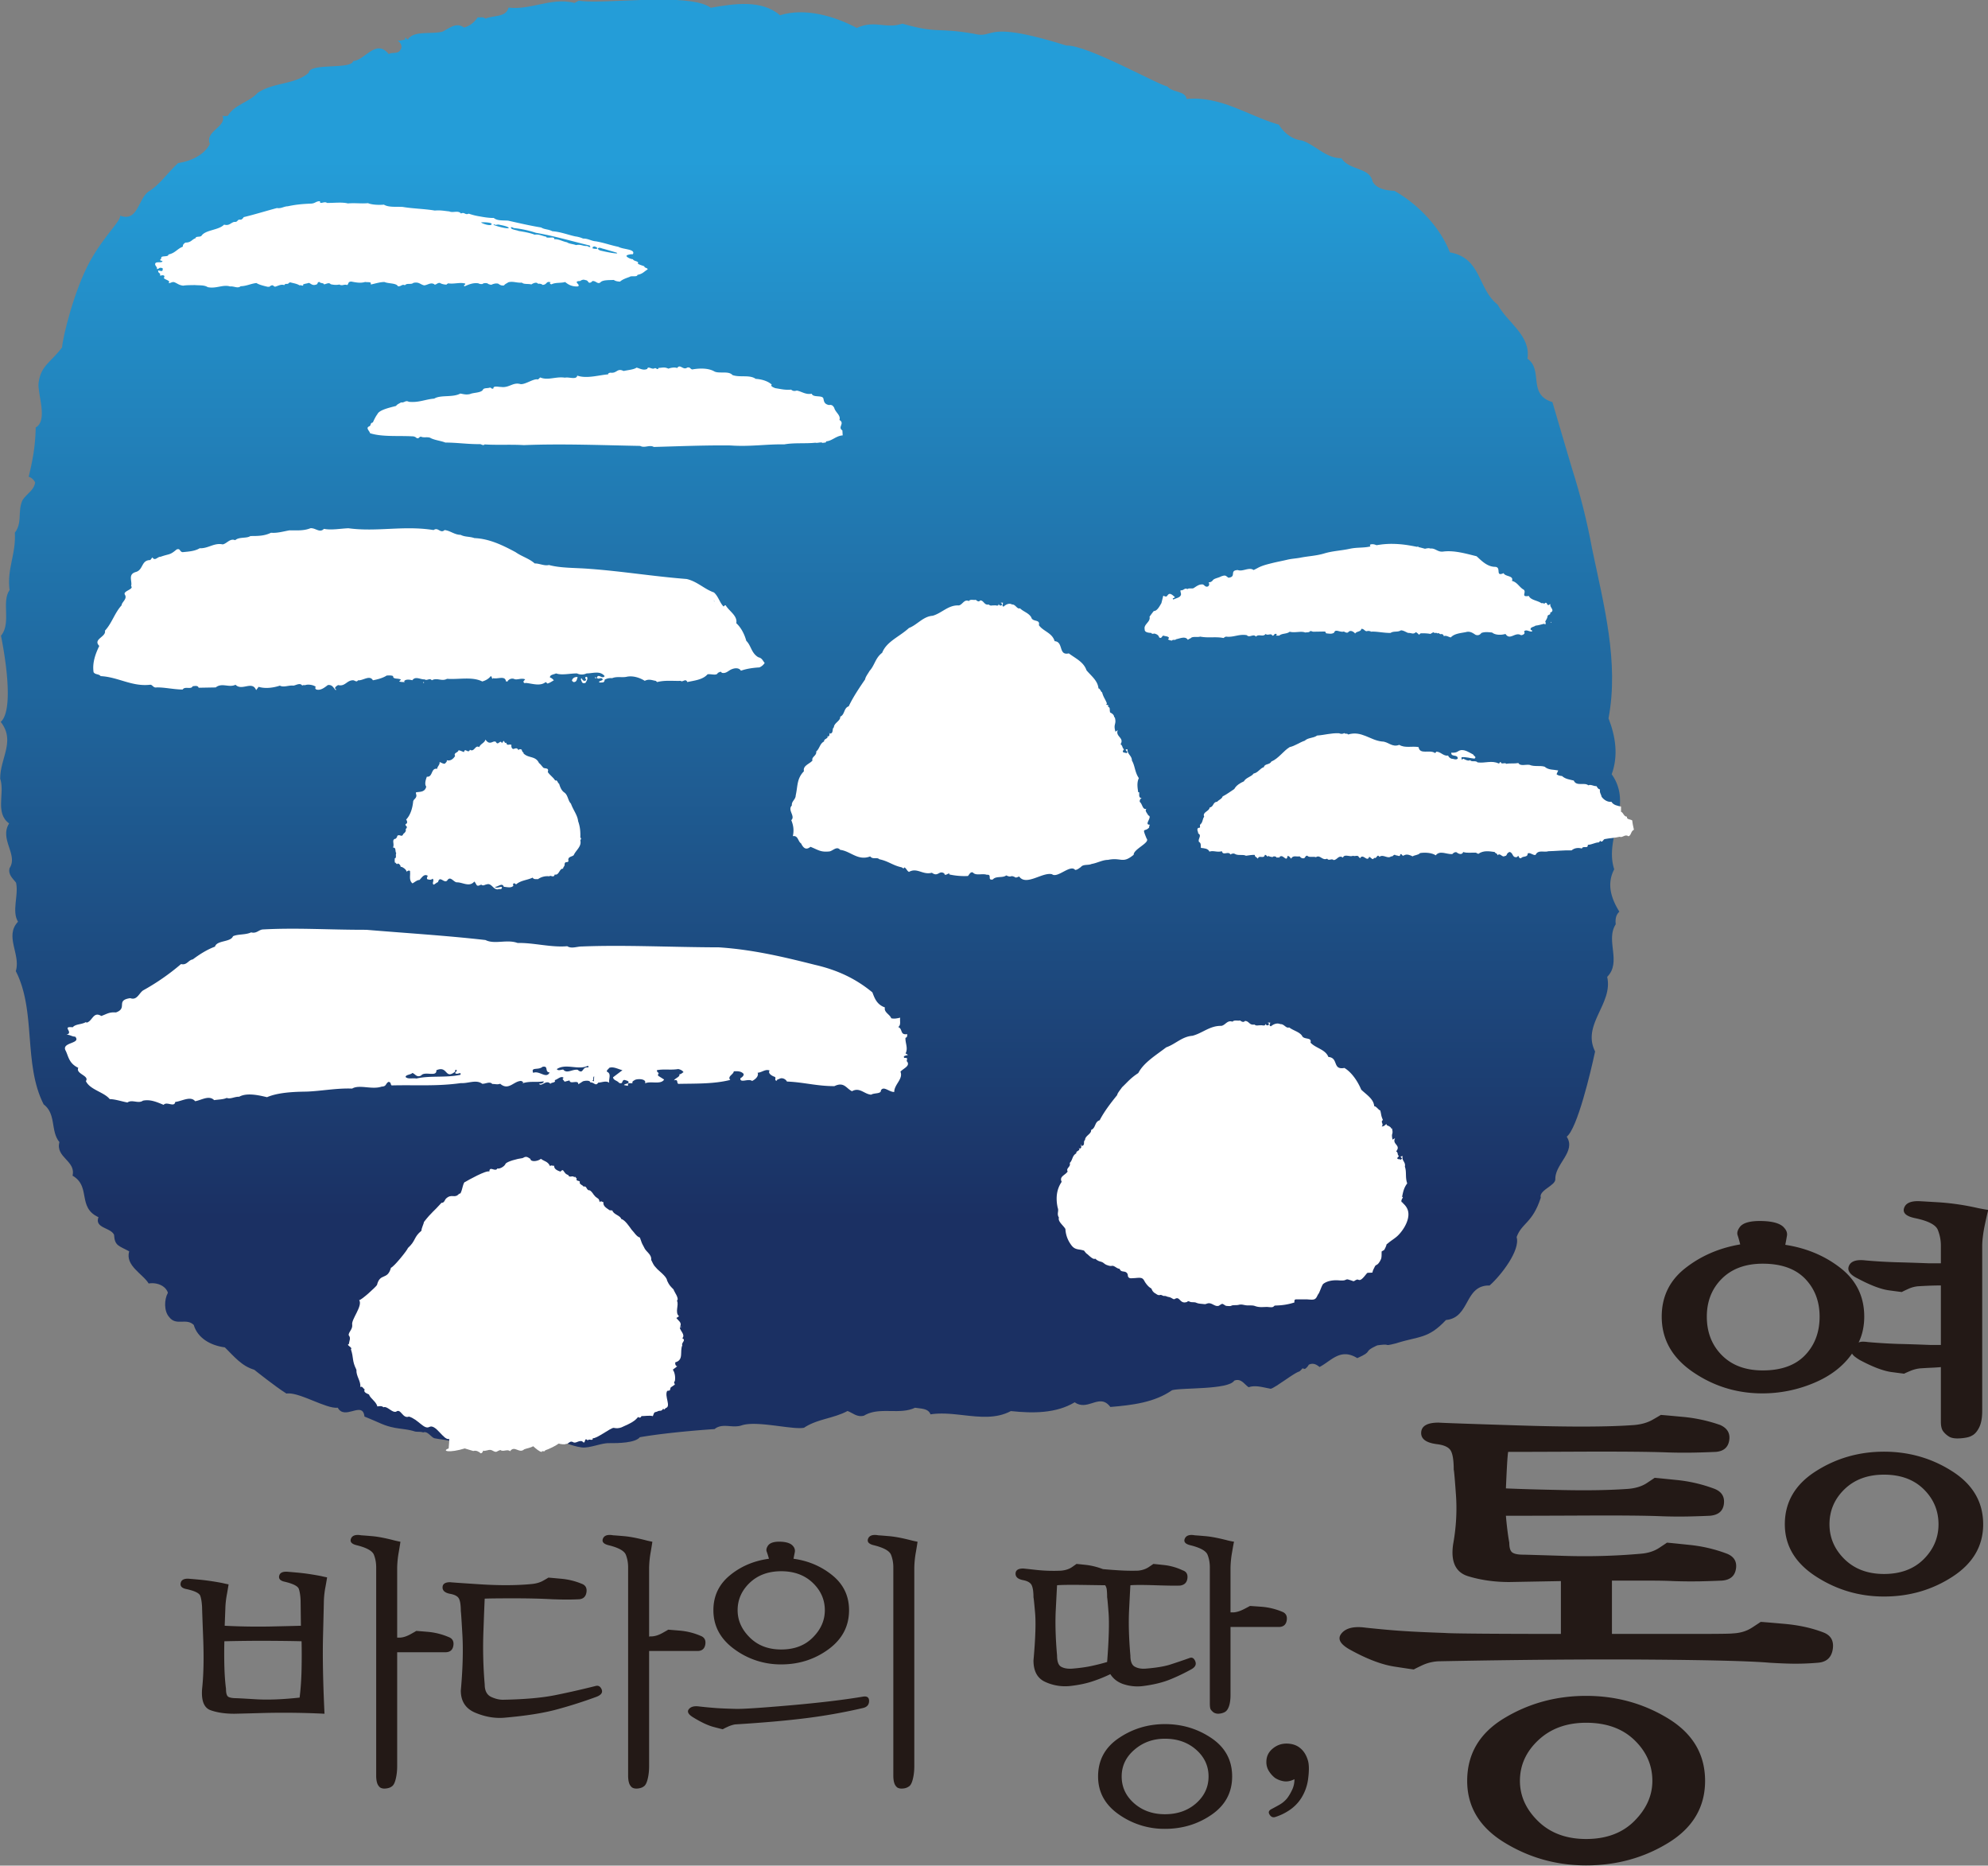 <svg viewBox="0 0 426.34 400" height="400" width="426.34" xml:space="preserve" xmlns="http://www.w3.org/2000/svg"><rect x="0" y="0" width="426.34" height="400" fill="#808080" stroke="none"/><defs><clipPath clipPathUnits="userSpaceOnUse" id="a"><path d="M0 841.89h595.28V0H0Z"></path></clipPath><clipPath clipPathUnits="userSpaceOnUse" id="b"><path d="M284.458 456.771c-1.624-.067-3.078-.134-3.814-.005l-.35-.191c-1.007.273-1.983.067-2.962-.139-.814-.172-1.63-.343-2.465-.239-.209-.841-1.262-.612-1.915-.918-.09.129-.237.121-.392.113a1.003 1.003 0 0 0-.226.004c-.3-.42-.608-.689-1.127-.845-.663.5-1.271-.112-1.795-.342-.96-.227-2.36.12-2.84-.649l-.22.189.002-.189-.607-.112c.302-.157.395-.501.223-.728-.216-.385-.657-.156-.96-.346-1.063 1.303-1.966-.535-2.929-.572-.123-.732-3.575-.124-3.651-.967-1.128-.993-2.885-.765-4.193-1.645-.736-.806-1.914-.953-2.475-1.912a.454.454 0 0 1-.169.001c-.104-.011-.213-.022-.271.073.448-.957-1.475-1.298-1.024-2.372-.475-.918-1.567-1.419-2.613-1.571-.913-.839-1.514-1.799-2.476-2.372-.825-.652-.851-2.491-2.302-1.951.128-.382-1.297-1.629-2.476-3.764-1.308-2.382-2.232-6.222-2.293-7.071-.947-1.269-1.741-1.477-1.932-2.918-.113-.862.807-3.093-.235-3.668-.033-1.533-.239-2.646-.579-4.06.223-.039.443-.271.53-.463-.081-.646-.692-.915-1.036-1.454-.43-.916.013-1.838-.634-2.679.104-1.799-.662-2.956-.431-4.715-.689-.962.159-2.721-.708-3.759.23-1.11 1.149-6.055-.021-7.088 1.238-1.569-.06-2.988-.044-4.674.407-1.185-.457-2.796.734-3.676-.821-1.3.767-2.57.036-3.678-.13-.539.27-.844.534-1.192.23-1.03-.372-2.333.162-3.213-1.131-1.189.243-2.684-.182-4.062 1.693-3.296.597-7.629 2.292-10.958 1.057-.808.543-2.185 1.296-3.105-.335-1.264 1.373-1.533 1.079-2.759 1.539-.885.374-2.605 2.132-3.415-.34-.915 1.015-.841 1.285-1.452.049-.92.408-.895 1.243-1.357-.339-1.184 1.114-1.84 1.602-2.644.696.114 1.405-.194 1.583-.763-.301-.54-.339-1.496.103-1.993.306-.407.679-.396 1.054-.385.337.01.675.02.97-.269.315-1.075 1.371-1.686 2.556-1.842.751-.73 1.37-1.532 2.421-1.841 0 0 1.72-1.379 2.646-1.958.531.079 1.36-.251 2.175-.58.794-.32 1.573-.642 2.049-.584.276-.514.756-.398 1.198-.283.483.127.922.254.998-.445 1.412-.568 1.567-.741 2.505-.927.37-.073 1.127-.127 1.608-.29.197-.067.491.002.719-.09.342.157.673-.415.921-.476.377-.092 1.223-.133 1.56-.326.289-.166.076-.111.453-.174.373-.062.772-.297 1.233-.123.66-.345 1.657.023 2.404.177.29.625.858.435 1.431.246.446-.147.894-.294 1.219-.06.467-.232.712-.095.925.042.246.159.448.317.9-.095.662.048 1.01-.305 1.992-.442.328-.047.766.062 1.198.17.368.093.733.184 1.026.182.773-.008 2.176.013 2.56.489 2.57.443 6.147.668 6.147.668.375.309.812.275 1.256.242.328-.024.66-.049.976.065.695.229 1.899.087 2.995-.054.895-.115 1.717-.23 2.13-.144 1.084.727 2.443.763 3.578 1.377.437-.154.787-.54 1.357-.382.665.403 1.432.391 2.2.38.69-.01 1.381-.021 2.001.271.479-.082 1.091-.044 1.269-.544.879.137 1.795.035 2.707-.068 1.357-.152 2.704-.305 3.902.338 1.841-.194 3.723-.194 5.251.721.505-.352.977-.212 1.426-.072.53.165 1.028.331 1.508-.312 1.843.153 3.633.377 5.069 1.374.74.228 4.646.025 5.121.79.567.228.831-.306 1.187-.541.568.199 1.206-.019 1.82-.127.425.117 1.92 1.315 2.355 1.425.09.068.173.149.255.258.067-.027.133-.038.2-.052a.966.966 0 0 1 .32.349c.37.175.637.008.883-.188.96.493 1.711 1.592 3.104.728 1.393.616.38.472 1.645 1.05.588.083.712.063.778.043.083-.024.08-.048.755.121 1.922.613 2.644.35 4.116 1.92 2.013.189 1.491 2.881 3.59 2.839.955.844 2.541 2.906 2.224 3.98.428 1.184 1.302 1.129 1.989 3.249-.181.613 1.241.992 1.194 1.529-.012 1.265 1.729 2.259.937 3.481.863.655 1.96 5.251 2.335 7.009-1.114 2.227 1.497 3.911.995 6.135 1.211 1.223-.158 2.987.703 4.325-.043.385-.003.766.299 1.034-.666 1.076-1.068 2.263-.424 3.488-.858 2.648 1.613 5.248-.207 7.817.557 1.531.322 3.103-.262 4.598.875 4.633-.392 9.345-1.357 13.983a53.695 53.695 0 0 1-1.633 6.516c-.545 1.838-1.086 3.676-1.625 5.51-2.066.621-.728 2.651-2.052 3.567.291 1.918-1.646 2.955-2.447 4.444-1.674 1.309-1.307 3.835-3.936 4.302-.765 1.989-2.533 3.907-4.555 5.058-.705.039-1.449.153-1.803.765-.227 1.19-1.892.885-2.562 1.918-1.311.003-2.105 1.076-3.25 1.461-.832.076-1.537.69-1.896 1.301-2.542.729-4.752 2.379-7.592 2.112-.096.69-1.144.498-1.586 1.035-.743.116-6.597 3.433-8.302 3.358-4.461 1.397-5.586 1.207-6.302 1.018-.396-.105-.667-.209-1.309-.045-3.111.538-2.894-.021-5.881.828-.639-.212-1.169-.159-1.697-.106-.624.063-1.249.126-2.053-.246-1.805.962-4.262 1.69-6.317 1.043-1.499 1.302-3.772.957-5.695.615-.721.533-2.334.67-4.126.67-.958 0-1.967-.039-2.918-.078"></path></clipPath><clipPath clipPathUnits="userSpaceOnUse" id="d"><path d="M0 841.89h595.28V0H0Z"></path></clipPath><linearGradient spreadMethod="pad" gradientUnits="userSpaceOnUse" gradientTransform="scale(86.714) rotate(-90 4.287 .83)" y2="0" y1="0" x2="1" x1="0" id="c"><stop style="stop-opacity:1;stop-color:#249dd8" offset="0"></stop><stop style="stop-opacity:1;stop-color:#249dd8" offset="0.006"></stop><stop style="stop-opacity:1;stop-color:#1b3063" offset="1"></stop></linearGradient></defs><g transform="matrix(3.69 0 0 -3.69 367.364 2062.935)" clip-path="url(#a)"><path transform="translate(150.725 612.906)" style="fill:#c6272b;fill-opacity:1;fill-rule:nonzero;stroke:none" d="M0 0c-2.14 3.683-2.989 8.155-2.101 12.485.853 4.154 3.678 7.446 7.014 9.906 13.85 10.215 36.726 6.363 50.451-2.248a52.328 52.328 0 0 0 10.795-8.962c3.087-3.371 8.313-8.753 9.642-13.183 0-.002.778-2.597-2.338 1.04-2.732 3.187-7.969 5.53-11.579 7.47-5.822 3.13-12.596 5.245-18.775 1.851-6.424-3.53-11.713-9.345-17.892-13.365C16.763-10.507 5.271-9.073 0 0"></path><path transform="translate(203.317 604.108)" style="fill:#253f80;fill-opacity:1;fill-rule:nonzero;stroke:none" d="M0 0c.818 1.946 1.718 3.85 3.065 5.514 3.204 3.961 8.588 3.878 13.215 2.841.008-.001 11.605-2.604 12.644-19.743 1.84-30.341-15.777-52.377-45.032-59.237 0 0-50.744-8.141-62.005 44.331-1.18 5.496-.77 12.297 5.193 14.731 0 0 7.275 4.33 12.472-2.945 0 0 .519-3.118-2.078-1.212 0 0-4.504 3.29-6.236-.52-1.159-2.549-.539-6.69.362-9.193 2.551-7.089 11.753-11.669 18.669-12.651 3.827-.545 7.711-.189 11.477.607 5.612 1.188 11.045 2.357 15.803 5.725 4.93 3.488 9.06 7.921 12.433 12.918 1.937 2.866 3.666 5.868 5.302 8.915a226.485 226.485 0 0 1 2.564 4.943C-1.342-3.368-.7-1.669 0 0"></path></g><g transform="matrix(2.607 0 0 -2.607 -607.516 1190.927)" clip-path="url(#b)"><path style="fill:url(#c);stroke:none" d="M284.458 456.771c-1.624-.067-3.078-.134-3.814-.005l-.35-.191c-1.007.273-1.983.067-2.962-.139-.814-.172-1.63-.343-2.465-.239-.209-.841-1.262-.612-1.915-.918-.09.129-.237.121-.392.113a1.003 1.003 0 0 0-.226.004c-.3-.42-.608-.689-1.127-.845-.663.5-1.271-.112-1.795-.342-.96-.227-2.36.12-2.84-.649l-.22.189.002-.189-.607-.112c.302-.157.395-.501.223-.728-.216-.385-.657-.156-.96-.346-1.063 1.303-1.966-.535-2.929-.572-.123-.732-3.575-.124-3.651-.967-1.128-.993-2.885-.765-4.193-1.645-.736-.806-1.914-.953-2.475-1.912a.454.454 0 0 1-.169.001c-.104-.011-.213-.022-.271.073.448-.957-1.475-1.298-1.024-2.372-.475-.918-1.567-1.419-2.613-1.571-.913-.839-1.514-1.799-2.476-2.372-.825-.652-.851-2.491-2.302-1.951.128-.382-1.297-1.629-2.476-3.764-1.308-2.382-2.232-6.222-2.293-7.071-.947-1.269-1.741-1.477-1.932-2.918-.113-.862.807-3.093-.235-3.668-.033-1.533-.239-2.646-.579-4.06.223-.039.443-.271.53-.463-.081-.646-.692-.915-1.036-1.454-.43-.916.013-1.838-.634-2.679.104-1.799-.662-2.956-.431-4.715-.689-.962.159-2.721-.708-3.759.23-1.11 1.149-6.055-.021-7.088 1.238-1.569-.06-2.988-.044-4.674.407-1.185-.457-2.796.734-3.676-.821-1.3.767-2.57.036-3.678-.13-.539.27-.844.534-1.192.23-1.03-.372-2.333.162-3.213-1.131-1.189.243-2.684-.182-4.062 1.693-3.296.597-7.629 2.292-10.958 1.057-.808.543-2.185 1.296-3.105-.335-1.264 1.373-1.533 1.079-2.759 1.539-.885.374-2.605 2.132-3.415-.34-.915 1.015-.841 1.285-1.452.049-.92.408-.895 1.243-1.357-.339-1.184 1.114-1.84 1.602-2.644.696.114 1.405-.194 1.583-.763-.301-.54-.339-1.496.103-1.993.306-.407.679-.396 1.054-.385.337.01.675.02.97-.269.315-1.075 1.371-1.686 2.556-1.842.751-.73 1.37-1.532 2.421-1.841 0 0 1.72-1.379 2.646-1.958.531.079 1.36-.251 2.175-.58.794-.32 1.573-.642 2.049-.584.276-.514.756-.398 1.198-.283.483.127.922.254.998-.445 1.412-.568 1.567-.741 2.505-.927.37-.073 1.127-.127 1.608-.29.197-.067.491.002.719-.09.342.157.673-.415.921-.476.377-.092 1.223-.133 1.56-.326.289-.166.076-.111.453-.174.373-.062.772-.297 1.233-.123.66-.345 1.657.023 2.404.177.29.625.858.435 1.431.246.446-.147.894-.294 1.219-.06.467-.232.712-.095.925.042.246.159.448.317.9-.095.662.048 1.01-.305 1.992-.442.328-.047.766.062 1.198.17.368.093.733.184 1.026.182.773-.008 2.176.013 2.56.489 2.57.443 6.147.668 6.147.668.375.309.812.275 1.256.242.328-.024.66-.049.976.065.695.229 1.899.087 2.995-.054.895-.115 1.717-.23 2.13-.144 1.084.727 2.443.763 3.578 1.377.437-.154.787-.54 1.357-.382.665.403 1.432.391 2.2.38.69-.01 1.381-.021 2.001.271.479-.082 1.091-.044 1.269-.544.879.137 1.795.035 2.707-.068 1.357-.152 2.704-.305 3.902.338 1.841-.194 3.723-.194 5.251.721.505-.352.977-.212 1.426-.072.53.165 1.028.331 1.508-.312 1.843.153 3.633.377 5.069 1.374.74.228 4.646.025 5.121.79.567.228.831-.306 1.187-.541.568.199 1.206-.019 1.82-.127.425.117 1.92 1.315 2.355 1.425.09.068.173.149.255.258.067-.027.133-.038.2-.052a.966.966 0 0 1 .32.349c.37.175.637.008.883-.188.96.493 1.711 1.592 3.104.728 1.393.616.38.472 1.645 1.05.588.083.712.063.778.043.083-.024.08-.048.755.121 1.922.613 2.644.35 4.116 1.92 2.013.189 1.491 2.881 3.59 2.839.955.844 2.541 2.906 2.224 3.98.428 1.184 1.302 1.129 1.989 3.249-.181.613 1.241.992 1.194 1.529-.012 1.265 1.729 2.259.937 3.481.863.655 1.96 5.251 2.335 7.009-1.114 2.227 1.497 3.911.995 6.135 1.211 1.223-.158 2.987.703 4.325-.043.385-.003.766.299 1.034-.666 1.076-1.068 2.263-.424 3.488-.858 2.648 1.613 5.248-.207 7.817.557 1.531.322 3.103-.262 4.598.875 4.633-.392 9.345-1.357 13.983a53.695 53.695 0 0 1-1.633 6.516c-.545 1.838-1.086 3.676-1.625 5.51-2.066.621-.728 2.651-2.052 3.567.291 1.918-1.646 2.955-2.447 4.444-1.674 1.309-1.307 3.835-3.936 4.302-.765 1.989-2.533 3.907-4.555 5.058-.705.039-1.449.153-1.803.765-.227 1.19-1.892.885-2.562 1.918-1.311.003-2.105 1.076-3.25 1.461-.832.076-1.537.69-1.896 1.301-2.542.729-4.752 2.379-7.592 2.112-.096.69-1.144.498-1.586 1.035-.743.116-6.597 3.433-8.302 3.358-4.461 1.397-5.586 1.207-6.302 1.018-.396-.105-.667-.209-1.309-.045-3.111.538-2.894-.021-5.881.828-.639-.212-1.169-.159-1.697-.106-.624.063-1.249.126-2.053-.246-1.805.962-4.262 1.69-6.317 1.043-1.499 1.302-3.772.957-5.695.615-.721.533-2.334.67-4.126.67-.958 0-1.967-.039-2.918-.078"></path></g><g transform="matrix(2.607 0 0 -2.607 -607.516 1190.927)" clip-path="url(#d)"><path transform="translate(280.771 387.932)" style="fill:#fff;fill-opacity:1;fill-rule:nonzero;stroke:none" d="M0 0c.019.495-.019.904-.181 1.355-.052.497-.413.926-.591 1.442-.254.236-.233.71-.559.924-.214.153-.322.409-.413.711-.126.043-.126.343-.323.259-.144.256-.45.45-.611.707.127.366-.216.258-.359.346-.109.106-.253.323-.361.385-.287.625-.881.368-1.295.819l.036.043c-.089.021-.145.128-.161.238-.072.042-.217.084-.27-.044-.107.238-.252.149-.412.105-.128 0-.198.175-.164.325-.162.128-.359-.13-.431.195-.128-.088-.145.129-.217.147l-.141-.191c-.11.298-.252-.088-.414 0-.019.044-.091.065-.072.106-.182.108-.324-.085-.522-.062-.143 0-.27.147-.342.254-.091-.298-.379-.321-.522-.623-.323.217-.395-.45-.755-.212-.144-.367-.413.212-.486-.195-.142.042-.288.129-.45.151-.05-.216-.431-.194-.285-.473-.162-.259-.397-.43-.685-.344.037-.131-.09-.196-.143-.281-.162-.041-.288.085-.45.129.037-.236-.179-.343-.198-.56-.521.108-.341-.709-.846-.644-.087-.237-.213-.601-.052-.819-.109-.493-.576-.408-.844-.472-.019-.108.034-.175.034-.259 0-.255-.251-.3-.268-.515-.053-.517-.218-1.095-.576-1.463.09-.107.143-.323-.036-.364-.071-.174.126-.129.09-.302-.018-.022-.037-.108-.09-.085.053-.238-.071-.324-.198-.432-.124-.345-.325.063-.522-.193l.036-.02-.127-.173c-.393-.065-.088-.411-.232-.732.286 0 .144-.282.269-.473-.091-.107.054-.387-.125-.41 0-.129-.019-.255.017-.363.071.042.144-.214.235-.065a.312.312 0 0 0 .234-.324c0 .064.053.042.091.042.162-.084.358-.191.412-.429v.046c.071.061.197.127.269.04v-.086c.035-.261-.109-.686.2-.924.197.106.377.28.574.28.198.194.378.537.683.343-.037-.087-.109-.193-.037-.279.126-.043.323-.085.431.043.18-.149-.088-.365.09-.494.145.064.2.15.361.213.144.58.502-.149.755.132.251.406.502-.109.773-.153.485.021 1.043-.427 1.456.066.09-.086.127-.194.199-.301.125-.108.249.021.376.043.165-.13.271 0 .433.02.412.152.52-.429.936-.406.105.084.34-.089.323.193-.181.042-.38-.13-.578 0l.038.018c.232 0 .575.367.699 0 .288-.018.577-.127.794.087a.135.135 0 0 0 .015.195c.092.022.145-.043.198-.087.397.346.92.346 1.367.561.091-.173.27-.107.432-.13.269.192.612.279.937.236.124.129.358-.171.447.151.36-.108.379.516.684.474 0 .148.16.212.126.385.054.261.216.068.323.239-.107.387.288.342.43.494.162.387.666.709.541 1.204C.019-.15.125-.063 0 0"></path><path transform="translate(291.765 407.43)" style="fill:#fff;fill-opacity:1;fill-rule:nonzero;stroke:none" d="m0 0 .057-.098L0-.049Zm-50.565-3.733c-.322-.663-.585-1.4-.469-2.162.147-.22.409-.121.584-.321 1.431-.072 2.57-.881 4.058-.711.204.026.263-.269.524-.22.614.023 1.461-.172 2.163-.172.175.294.7-.027.819.269.202.025.435.075.495-.122l1.402.025c.525.417 1.081-.049 1.632.22.527-.542 1.373.368 1.695-.442l.204.272c.557-.173 1.225-.075 1.75.098.324-.173.703.047 1.111 0 .205.024.555.269.729 0 .059.072.178.024.264.047.204.074.642.025.848-.145-.06-.075-.06-.173.055-.222.352-.1.677.172.937.367.378.051.466-.244.641-.417l.06.05c-.262.123.026.294.145.367.582-.145.699.393 1.228.393.146 0 .289-.196.408 0 .407-.046.962.468 1.225 0 .411.075.846.198 1.14.393.176 0 .377.025.524-.05-.029-.294.467-.145.642-.294l-.145-.146c.117-.05.351-.05.467-.05l-.059.05c.088.243.613.123.671.097.263.371.672.049 1.021.075.175-.147.411.148.587-.075.436.246.815-.122 1.252.121.965-.072 2.075.198 2.894-.218.291.074.554.243.701.44.113-.047.057-.145.145-.222l.058.053c.35-.099.992.244 1.049-.271h.145v.051c.118.121.264.22.499.167.234-.144.612.102.933-.046l-.146-.172c.03-.074.03-.173.204-.122.555-.051 1.17-.295 1.636.072l.145-.123c.234.074.351.173.526.27-.087.075-.175.198-.32.223-.032.245.32.245.496.342.468-.172 1.139 0 1.722 0a.903.903 0 0 1 .789 0c.524 0 1.108.249 1.489-.222-.206-.294-.498.248-.643-.12.085-.174.262-.025.378-.049.322-.197-.203-.197-.203-.321.087-.072.233-.024.349-.024.088.049.119.125.119.22.175.097.378.149.613.125.409.169.847.024 1.226.122.526.097 1.079-.098 1.461-.342.35.192.671.023.902 0l.118-.101c.643.173 1.372.075 1.927.101.175-.15.408.244.554-.101.525.124 1.253.173 1.663.639.294.051.76-.149.849.125.117.021.233.17.32 0 .292-.074.468.095.672.219.292.173.73.246.905-.049.466.171 1.051.247 1.518.272a.948.948 0 0 1 .436.367c-.173.196-.203.394-.522.468-.585.343-.585.957-.991 1.351-.119.441-.383 1.054-.823 1.449.118.612-.58.98-.874 1.473C.875-.369.846-.466.788-.49.467-.173.378.321 0 .665c-.789.269-1.373.906-2.25 1.106-2.771.218-5.282.636-7.969.833-1.196.098-2.367.05-3.359.319-.377-.098-.816.146-1.165.125-.467.416-1.052.562-1.577.931-1.053.566-2.161 1.108-3.386 1.156-.409.147-.761.074-1.139.269-.497 0-.848.346-1.315.392-.35-.317-.526.271-.905 0-2.452.394-4.67-.171-7.006.149-.673-.026-1.401-.172-2.013-.049-.353-.371-.702.099-1.114.049-.553-.22-1.106-.172-1.719-.172-.44-.073-1.022-.248-1.52-.197-.554-.27-1.08-.27-1.693-.27-.321-.219-.934-.049-1.255-.344-.437.173-.67-.271-1.023-.345-.727.151-1.166-.343-1.898-.317-.408-.246-.903-.27-1.399-.321-.264.026-.176.343-.498.221-.582-.49-.561-.332-1.322-.601-.232.023-.465-.393-.67-.049l-.175-.222c-.761 0-.555-.809-1.197-.983-.672-.198-.263-.761-.38-1.154.263-.269-.691-.403-.517-.7.234-.366-.264-.614-.264-.883-.582-.637-.786-1.452-1.371-2.088.117-.516-1.022-.69-.466-1.253"></path><path transform="translate(281.193 401.142)" style="fill:#fff;fill-opacity:1;fill-rule:nonzero;stroke:none" d="M0 0c-.09-.149.203-.245-.06-.317-.175 0-.205.145-.263.22-.028-.028-.056-.052-.056-.099C-.293-.343-.323-.59 0-.49c.086.147.233.341.115.515C.086.025.056-.025 0 0"></path><path transform="translate(280.084 400.824)" style="fill:#fff;fill-opacity:1;fill-rule:nonzero;stroke:none" d="M0 0c.059-.025.088-.101.145-.101.262 0 .262.247.321.418H.379C.176.317 0 .168 0 0"></path><path style="fill:#fff;fill-opacity:1;fill-rule:nonzero;stroke:none" d="M267.851 400.651h.057v.072h-.057z"></path><path transform="translate(282.71 400.871)" style="fill:#fff;fill-opacity:1;fill-rule:nonzero;stroke:none" d="M0 0c-.117 0-.205-.047-.322-.098.146-.024.234.075.322.098"></path><path transform="translate(281.982 401.045)" style="fill:#fff;fill-opacity:1;fill-rule:nonzero;stroke:none" d="M0 0h.146L0 .097Z"></path><path transform="translate(266.95 368.576)" style="fill:#fff;fill-opacity:1;fill-rule:nonzero;stroke:none" d="M0 0c.239-.06.34-.402.723-.21.31.394 1.3-.164 1.256.435.963.414.686-.808 1.546-.113l.01.144h.081C3.735.196 3.564.085 3.519 0c.149-.201.54.162.44-.149-1.203-.266-2.5-.044-3.621-.309-.282.06-.701-.074-.891.129.011.198.462.188.553.329m10.712.507c.536.107.137-.429.584-.465-.279-.563-.846.187-1.35-.033-.216.515.419.19.766.498m3.729.082c.08-.029.034-.085.03-.143-.523.123-.365-.62-.867-.186-.447.066-.882-.352-1.186.019-.166.006-.42-.135-.532.04.768.498 1.753-.114 2.555.27m.52-.86-.025-.428c-.038.056-.162.06-.202.06.287-.004.057.254.227.368M-28.46 3.141c.288.023.439-.149.728-.154.535-.605-1.216-.435-.769-1.181.216-.458.266-1.028 1.023-1.381-.237-.508.943-.641.626-1.092.329-.716 1.503-.905 1.959-1.482.452-.007.972-.186 1.457-.279.388.279.893-.127 1.277.151.622.131 1.179-.133 1.7-.344.262.312.886-.242.957.24.53.05 1.256.522 1.637.06.499.075 1.138.522 1.563.087.331.056.739.046 1.033.183.321-.118.62.105 1.03.098.636.355 1.643.114 2.287-.038.885.382 2.156.446 3.224.458 1.186.037 2.513.301 3.778.25.593.359 1.63-.113 2.424.162.412.017.3.219.555.386.245-.004.154-.201.269-.288 2.009.052 3.721-.088 5.701.191.614-.039 1.248.319 1.758-.058.285-.005.626.219.817-.012.327-.007.406-.067.655.016.7-.607 1.119.24 1.734.23l.158-.09c-.004-.058-.047-.084-.091-.11.669.213 1.111.066 1.773.167l-.006-.084c-.087-.083-.211-.111-.374-.108.186-.313.597.389.939-.015.051.14.496.078.347.307.248.051.514.39.749.186-.211-.082.029-.199.063-.315l.415.108c.018-.369.743.101.717-.322l.384.247c.166.055.581.104.608-.094.327.02.428-.348.652-.011.286-.006.626.19.901-.016-.061.342.209.737-.191.915-.033.143.136.197.182.308.335.139.732-.097 1.096-.188l-.773-.583c.024-.256.35-.263.502-.464.361-.121.175.197.425.248.121-.03.243-.06.321-.117.151-.231-.296-.167-.346-.309l.322-.061.01.171c.048.08.249.024.374.05-.072.143.092.197.221.279.335.11.943.043.802-.297.461.222 1.299-.136 1.571.315l-.511.323c.046.057-.03.169.093.198-.117.056-.233.202-.148.255.62.105 1.104-.016 1.725.087.164-.032.361-.119.435-.263-.128-.056-.175-.166-.339-.164.069-.23-.346-.308-.438-.505.373.109.193-.203.35-.288 1.394.032 2.907-.022 4.275.325-.266.291.274.451.288.706.288.024.618.019.808-.212.032-.143-.1-.254-.269-.364-.024-.427.656.017.97-.215.338.164.558.444.452.676.368.022.631.329.993.181-.177-.197.136-.43.417-.519.159-.088-.1-.31.185-.316-.035.085.088.113.174.139.256.166.569-.037.642-.209 1.345-.05 2.473-.382 3.905-.378.801.386.968-.187 1.447-.419.639.359 1.011-.247 1.58-.283.254.164.822.045.801.356.227.394.687-.154 1.095-.132-.002.625.76 1.068.511 1.669.263.279.762.444.581.788-.195.146.187.365-.267.345-.153.201.259.194.303.252l-.198.114c.23.423-.031.853-.007 1.282.169.051.137.195.144.307-.621-.101-.344.433-.741.583.254.164.11.509.167.766-.287-.053-.457-.107-.741-.047-.102.315-.625.495-.518.891-.68.24-.855.781-1.032 1.24-1.364 1.127-2.874 1.839-4.731 2.266-2.54.64-5.081 1.25-7.894 1.437-3.846.007-7.763.211-11.252.071-.409.008-.871-.211-1.224.022-1.319-.122-2.809.303-4.078.264-.88.329-1.891-.139-2.648.244-3.21.366-6.432.56-9.81.842-3.112-.006-5.678.182-8.512.028-.331-.026-.514-.362-.956-.24-.463-.221-1.071-.125-1.491-.317-.196-.509-1.331-.317-1.483-.857-.673-.246-1.31-.662-1.825-1.049-.373-.053-.482-.504-.965-.383a18.819 18.819 0 0 0-3.119-2.165c-.341-.225-.5-.848-1.06-.64-1.241-.177-.174-.821-1.178-1.174-.572.04-.743-.131-1.205-.292-.668.41-.721-.445-1.219-.551l-.037.056c-.344-.218-.871-.154-1.091-.433-.978.1.138-.43-.528-.618"></path><path transform="translate(302.328 421.422)" style="fill:#fff;fill-opacity:1;fill-rule:nonzero;stroke:none" d="M0 0c-.422.267.233.574-.242.859.135.389-.345.625-.429 1.006-.075.099-.144.275-.427.22-.408.077-.416.33-.46.519-.059.333-.851.061-.963.412-.506-.094-.816.184-1.228.261-.198-.06-.334-.039-.465.076-.498-.043-.823.045-1.313.123-.164.07-.406.156-.285.294-.31.279-.799.436-1.32.47-.501.362-1.32.091-1.912.315-.307.358-1.068.099-1.471.286-.506.301-1.251.278-1.837.172-.191.053-.151.21-.407.157-.347-.258-.582.333-.829-.038-.243.088-.579.004-.721-.054-.323.152-.464.078-.825.058l-.006-.063c-.144-.09-.16.084-.301.043-.228-.149-.536.222-.612-.059-.313-.149-.605.037-.875.108-.234-.167-.703-.198-1.07-.279-.531.266-.538-.203-1.059-.14-.11.006-.252-.068-.203-.136-.749-.052-1.767-.381-2.551-.102-.052-.376-.722-.088-1.005-.172-.764.118-1.398-.253-2.04.02l-.181-.167c-.347.106-1.021-.421-1.438-.383-.61.19-.933-.325-1.596-.232-.22-.004-.664.125-.634-.126-.19-.067-.139.076-.304.072-.136-.068-.47-.011-.549-.155-.133-.289-.795-.243-1.07-.375-.33-.072-.496-.012-.8.042-.629-.346-1.628-.089-2.146-.417-.718-.051-1.265-.347-2.093-.26-.281.151-.356-.104-.637-.048-.132-.097-.327-.151-.407-.292-.523-.141-1.376-.32-1.534-.672-.135-.174-.27-.446-.377-.686-.274-.071-.105-.222-.298-.322-.329-.132.033-.379.064-.565.999-.321 2.377-.19 3.479-.257a.498.498 0 0 0 .363-.148c.221-.057.164.114.356.118.197-.103.524 0 .747-.089.336-.197.888-.244 1.248-.393 1.051-.007 1.824-.141 2.872-.132.111-.013.252-.15.361-.021.994-.068 2.18.008 3.228-.059 3.226.131 6.672-.016 9.568-.064.371-.204.755.117 1.125-.086 2.102.056 4.179.147 6.308.123 1.619-.117 2.989.12 4.424.088.781.148 1.8.05 2.55.137.193-.054.477.092.61-.022.084.044.359.004.258.135.494.012.832.459 1.385.489z"></path><path transform="translate(327.563 388.765)" style="fill:#fff;fill-opacity:1;fill-rule:nonzero;stroke:none" d="M0 0c0 .105.028.154.053.232C-.464.207.319.891-.07.994c-.103.208-.323.394-.141.55-.338-.128-.326.379-.559.56-.024.154.053.256.154.334h-.101c-.157.103-.077.31-.106.463H-.9c-.052.364-.128.774.053 1.16-.337.49-.31 1.005-.57 1.445 0 .411-.393.515-.364.927-.053 0-.129 0-.156-.053l.156-.18-.106-.101c-.077.101-.23 0-.283.154.024.052.053.127.103.18-.156.1-.103.309-.285.411.335.543-.441.62-.232 1.163l-.184-.131c-.209.672.118.582-.063 1.202-.13-.079.104.153-.387.386v.051c-.053.129.05.385-.181.411.181.208-.277.114-.068.268-.181.441-.304.53-.406.941-.055-.078-.166.324-.295.298-.053.643-.598 1.03-.985 1.495-.236.695-.909.978-1.454 1.391-.881-.206-.414.953-1.166 1.004-.208.697-.934.801-1.298 1.316.13.514-.519.23-.624.644-.207.36-.647.462-.932.745-.233-.104-.363.336-.648.311-.26.153-.545-.026-.701-.18-.184.078-.025.233-.052.333h-.183l.106-.1c0-.053 0-.104-.055-.131-.127-.051-.206.078-.233.131.054-.258-.283-.079-.334-.131-.211.027-.314-.076-.467.078-.39-.078-.39.336-.702.336-.103-.155-.258-.054-.362.051-.182-.051-.442.077-.572-.105-.39.182-.518-.308-.829-.36-.857.052-1.402-.644-2.154-.85-.777-.053-1.269-.747-1.944-1.005-.779-.72-1.844-1.108-2.204-2.038-.573-.436-.597-1.003-1.038-1.493-.131-.232-.338-.489-.365-.694-.442-.646-.986-1.443-1.349-2.217-.415-.128-.313-.696-.702-.851.054-.334-.517-.515-.517-.876-.18-.103 0-.516-.337-.516-.052.027-.026.104-.026.155-.052-.128.077-.309-.103-.387-.053 0-.079.027-.103.052.206-.23-.289-.23-.234-.464-.366-.181-.366-.594-.65-.824.052-.361-.413-.439-.31-.747-.235-.285-.808-.413-.701-.879-.599-.618-.498-1.192-.678-1.99 0-.335-.364-.491-.314-.824-.389-.388.314-.877-.05-1.212.18-.438.232-.828.129-1.314.441.075.415-.439.674-.595.181-.36.39-.592.777-.282.65-.26.837-.458 1.563-.379.286.05.596.465.88.129.859-.103 1.454-.929 2.467-.54.233-.284.543-.028.754-.233.75-.156 1.105-.509 1.832-.663.105-.053.158-.157.236 0 .206-.157.188-.276.368-.379.676.386 1.135-.276 1.886-.068.521-.386.585.247 1.026-.062.026-.31.46.181.408-.077a5.825 5.825 0 0 1 1.531-.128c.104.101.208.386.416.284.233-.284.778-.052 1.139-.183.469.053 0-.488.494-.385.26.308.815.101 1.102.334.492-.233.278.078.745-.156.027-.077.37.093.317.07.571-.825 1.93.387 2.708.181.441-.36 1.51.845 1.898.355.183 0 .336.154.468.232.181.258.624.13.882.258.467.077.906.336 1.349.336 1.115.23 1.183-.353 2.118.421-.026.464 1.376.993 1.064 1.33C-.623.091-.361-.411 0 0"></path><path transform="translate(366.99 388.038)" style="fill:#fff;fill-opacity:1;fill-rule:nonzero;stroke:none" d="M0 0c-.256.22-.511-.154-.708-.034-.431-.104-.785-.104-1.22-.189-.154-.014-.154-.236-.313-.204-.058-.032-.017.054-.058.054-.079-.018-.079-.086-.117-.121-.373-.017-.549-.187-.925-.204.023-.372-.391-.033-.488-.305-.298.086-.609.051-.847-.151-.647.015-1.275-.055-1.906-.071-.351-.118-.844.155-1.058-.304-.216-.051-.455.239-.647.119 0-.359-.375-.17-.551-.391-.157-.017-.179.117-.215.204l-.139-.119c-.354-.034-.274.273-.51.406-.058.036-.118.02-.178-.033-.137-.053-.115-.288-.274-.271-.255-.169-.373.304-.628.051.041.167-.214.167-.214.273-.455.065-.925.151-1.355-.153-.06.033-.139.065-.198.1-.353.017-.726-.053-1.041.053-.098-.258-.373-.17-.549-.02-.177.036-.257-.068-.353-.15-.452-.036-1.021.339-1.358-.103-.312.22-.902.253-1.296.185-.135-.17-.43-.151-.609-.269-.192.099-.47.219-.705.084-.099-.084-.178.034-.217.103-.041 0-.079 0-.095-.036 0-.236-.239-.052-.357-.067-.194.153-.214-.136-.392-.084-.293-.24-.628.204-.962-.037-.196.288-.214-.186-.412-.085-.041-.032-.098-.049-.08-.101-.174-.017-.194.138-.353.186-.155-.489-.51.325-.745-.117l-.097.085c-.079.22-.334.032-.491.119-.238-.135-.691.187-.827-.153-.352.254-.45-.188-.763-.204-.159.171-.395-.101-.532.117-.414-.187-.57.358-.923.121-.217.085-.571-.053-.708.119-.157.017-.157-.135-.256-.204-.175-.036-.276.032-.375.154-.253-.052-.548.118-.702-.19-.08.087-.14.223-.294.223-.081-.627-.415.324-.709-.155-.077.104-.176-.068-.236.085-.079.037-.236.07-.296-.032-.096.051-.272.017-.313.119-.117-.186-.176.118-.313.068-.079-.371-.493.033-.571-.308-.098.121-.274.153-.253.308-.217.016-.495-.034-.727-.068-.256.137-.65-.017-.922.154-.118.065-.258.015-.356-.053-.176.324-.606-.135-.707.271-.393-.118-.687.086-1.021-.032-.118.272-.452.272-.705.305-.019.137.039.408-.158.493-.118.272.274.51-.061.696 0 .153-.156.325 0 .459.277-.017.061.169.178.29.215.168.157.441.313.627-.175.39.414.426.453.763.335.035.257.462.608.462.12.15.414.253.453.442.334.169.628.39.962.61.156.305.511.51.787.629.176.323.625.373.801.644.375.068.534.442.847.527.058.303.471.171.609.457.608.256 1 .885 1.513 1.191.45.101.82.391 1.237.526.294.273.686.188 1.02.425.57.034 1.158.22 1.807.186.156-.067.293-.067.431.017.099-.117.217.017.312-.117 1.102.338 1.81-.478 2.791-.578.51 0 .823-.51 1.414-.273.473-.289 1.042-.085 1.591-.186.097-.661.924-.17 1.355-.491.019.033.098.065.098.116.373 0 .587-.388.983-.321.018-.12.155-.205.254-.253.176 0 .374-.136.529 0 .021.388-.569.099-.529.491.256-.018.433.016.568.118.414.273.886-.102 1.239-.271.02-.12.314-.186.099-.338-.356.032-.669.152-1.063.117v-.169c.079-.052.118.052.139.052.175-.085.411-.224.568-.122.12-.187.473 0 .611-.187.608-.087 1.157.187 1.727-.087.121-.014.058.122.176.122.041-.254.354 0 .452-.153.354.066.647 0 1.003.066.155-.287.608-.099.922-.152.392-.169.864-.033 1.236-.15.335-.29.708-.223 1.12-.309l-.137-.304c.118-.12.296-.138.449-.154.276-.254.633-.288.966-.372.213-.508.882-.119 1.197-.392.214.102.431-.085.669-.066.077-.104.116-.239.294-.275-.06-.252.096-.405.135-.609.18-.239.471-.443.807-.407.158-.274.49-.324.786-.392v-.425c.213-.085.213-.391.49-.408-.057-.239.294-.204.432-.306.021-.238.078-.493.139-.764C.175.407.251.085 0 0"></path><path transform="translate(289.16 346.757)" style="fill:#fff;fill-opacity:1;fill-rule:nonzero;stroke:none" d="M0 0c.268.297-.168.589-.205.876.297.231.092-.067.035.094.144.343-.147.46-.319.699l.219.14c-.37.32.02.951-.172 1.283.221.175-.232.728-.276.919-.299.311-.344.332-.534.733-.026.354-.758.849-.902 1.052-.244.244-.242.348-.407.65.053.475-.432.647-.587 1.039-.248.467-.135.241-.343.802-.263.055-.497.465-.679.641-.145.201-.555.826-.853.879-.065.295-.661.377-.727.703l-.234.021c-.185.143-.571.321-.501.662-.101.009-.22.148-.304-.005-.092.359-.108.246-.357.459-.239.242-.21.337-.458.52-.306-.037-.231.407-.51.304-.179.207-.16.064-.338.301.133.278-.362.067-.226.372-.067.007-.17.272-.195.078-.139.236-.411-.086-.511.204-.262.089-.282.217-.426.389-.097.039-.143-.052-.214-.109-.228.078-.549.203-.517.489-.143-.049-.195.083-.339-.034-.189.399-.474.382-.749.596-.299-.232-.863-.264-.866-.003-.314.218-.391.204-.643.065-.444-.052-1.281-.281-1.401-.467-.094-.249-.544-.457-.669-.379-.173-.339-.645.244-.668-.263-.219.146-1.772-.72-1.992-.857-.197.015-.262-1.073-.483-.957-.386-.449-.598.038-1.082-.403-.118-.114-.145-.371-.377-.351-.658-.742-.807-.759-1.437-1.568-.019-.154-.22-.536-.211-.728-.665-.549-.437-.806-1.112-1.421-.052-.186-1.152-1.55-1.397-1.625-.29-1.059-.896-.389-1.15-1.42-.084-.151-1.259-1.232-1.463-1.243.316-.475-.691-1.615-.572-2.042.025-.383-.295-.551-.296-.839.208-.235.05-.451.018-.733-.278-.07.352-.282.168-.423.248-.76.071-.921.454-1.692-.029-.54.359-.884.327-1.426.149.119.223-.116.352-.186-.131-.248.197-.337.353-.417.127-.358.576-.557.693-.986.136.024.38.067.495-.069.32.132.694-.462 1.04-.364.405.317.53-.612 1.065-.4.764-.233 1.233-1.082 1.662-.858.54.305 1.186-1.133 1.645-.982.022-.067-.04-.716-.045-.78-.627-.226.086-.383 1.323 0l.705-.211c.244.074.455-.051.611-.191.237.04.13.305.287.197.308.036.45.164.701.017.349-.19.283-.043.632.059.214-.184.58.108.793-.102.365.517.747-.222 1.162.155.179.082.521.118.737.258.244-.209.509-.451.707-.47.017.16.23-.05.286.133.313.103.85.359 1.111.556.098-.039.524-.107.599-.024.197-.046.292.273.55.157.243-.18.453.144.778.059.327-.379.127.415.456.068.12.18.429-.104.425.186.263-.089 1.482.866 1.714.845.232-.051.434-.037.642.041.854.377 1.095.527 1.362.85l.066-.033c.098-.041.167-.011.216.111.2-.014.707.076.933-.007.144.373.1.296.343.371.289.165.314-.049.521.256l.052-.098.155.142c.451.125-.136.983.112 1.408.341.038.172.054.303.301.034-.004.319.229.314.197.043.058-.132.231.007.29.058.216.039.683-.162.958l.362.276c-.161.039-.176.202-.161.325.727.199.351.881.58 1.404C-.111-.369.351-.159 0 0"></path><path style="fill:#fff;fill-opacity:1;fill-rule:nonzero;stroke:none" d="M360.651 405.618h-.046v.05h.046zm-.068 1.505c-.064.017-.11-.033-.153-.067-.2 0-.068.217-.288.184-.044-.134-.176.017-.307-.033-.31.233-.886.25-1.039.602-.748-.133-.086.367-.483.551-.311.201-.487.586-.906.686.176.451-.572.335-.682.637-.751-.335-.112.536-.751.519-.638.031-1.1.534-1.475.87-.815.199-1.86.515-2.784.38-.443-.033-.618.302-1.016.252-.122.055-.286.021-.442-.016-.188.05-.37.102-.551.139a.29.29 0 0 0-.021.077l-.063-.062c-.794.158-1.369.25-2.19.249a7.36 7.36 0 0 1-.645-.038h-.014c-.166-.022-.333-.042-.491-.072-.044.013-.085.023-.121.04-.134.049-.353.067-.441-.017a.33.33 0 0 0 .038-.127c-.582-.135-1.082-.055-1.716-.196-.679-.147-1.388-.172-2.062-.375-.667-.202-1.304-.219-1.96-.349-.362-.07-.707-.082-1.067-.164-.423-.102-.863-.18-1.297-.29-.426-.107-.812-.199-1.185-.407-.101-.055-.207-.106-.312-.158-.372.271-.893-.157-1.304 0-.728-.033-.066-.551-.769-.634l-.201.15c-.133.067-.264 0-.396-.035-.218-.133-.618-.166-.705-.351-.092-.083-.178-.15-.331-.135.064-.098.088-.266-.065-.349-.202-.067-.268.116-.4.167-.308.034-.505-.135-.769-.302-.133-.068-.399.032-.511-.083-.219.151-.327-.152-.551-.085-.065-.133.089-.283 0-.433-.108-.202-.397-.218-.594-.335-.173.133.111.098.111.216-.133.083-.198.202-.398.251-.153 0-.197-.15-.284-.215-.112-.019-.178.032-.266.065l-.155-.616c-.11-.171-.337-.661-.623-.644-.11-.132-.243-.317-.353-.468.11-.434-.506-.619-.397-1.036-.022-.252.286-.285.551-.302.023-.101.156-.066.244-.049.22-.052.355-.152.396-.319.22-.132.197.118.353.15.132-.066.355-.032.441-.166.043-.05-.044-.086-.066-.133.087-.085.2-.085.309-.118.111.135.243 0 .353.118.329.066.77.283.972-.053.087.1.217.1.307.202.264.084.506 0 .704.067.705-.133 1.28.017 1.921-.116a.6.6 0 0 0 .199.116c.616-.083 1.078.235 1.718.116.22-.249.529.152.748-.116.224.252.593-.067.796.219.175-.168.461.099.551-.136.175-.032.133.201.329.136.092-.036-.021-.087 0-.136h.245c.22.201.615.117.857.319.443-.118.929.081 1.28-.066.136.033.312-.018.401.114.105.02.151-.031.24-.048l.993.017.087-.151c.243-.016.465-.085.662.068.089.334.485-.018.791.083.135-.068.286-.167.399-.017.198.167.462-.051.53-.15.108.198.486.134.506.384.264.034.289-.3.575-.153.02-.064.196.019.196-.081.422.048 1.016-.101 1.634-.101.265.182.573.035.859.217.242-.016.397-.149.597-.217.286.017.395-.151.638.068.089-.068.2-.134.242-.219l.134.118c.22.016.617 0 .815-.049.089.065.178.099.242.15.066-.134.265 0 .33-.117.134.117.178-.12.354-.033.089-.036.197-.103.154-.187.221.1.397-.065.594-.099.288.319.797.351 1.237.436.329.101.572-.068.794-.219.218-.083.375 0 .486.151.286.101.55.068.88.035.265-.22.75-.22 1.102-.117.375-.57.794.2 1.28-.103.197.016.376.152.243.303.176.217.419-.033.662 0v.099c-.045-.016-.067.033-.114.051-.063.217.265.217.401.335.218.017.485.1.705.151.021-.035.087-.035.132-.035-.022.068.021.167-.045.217.11.186.176.285.199.453.021.133.307.1.199.269.483.199-.086.468.043.701"></path><path transform="translate(272.601 438.527)" style="fill:#fff;fill-opacity:1;fill-rule:nonzero;stroke:none" d="M0 0c.235.034.944-.007.87-.146C.834-.335.142-.121 0 0m1.019-.198.076.043c.089-.095.238-.009.344-.021.295-.062.669-.121.841-.255.063-.158-.933.089-1.261.233m1.443-.204c.104.032.161-.036.241-.062a8.505 8.505 0 0 0 1.803-.388c1.55-.266 2.908-.679 4.414-1.042.08-.029.034-.083.091-.123-.158-.018-.162.024-.271.076-.421-.01-.487.156-.93.077-.22.091-.563.097-.733.23-.402.075-.656.274-1.052.251.035.249-.372.075-.645.153l-.005.054c-.32.047-.569.222-.964.17-.381.146-.863.232-1.317.303-.194.091-.671.109-.632.301m6.713-1.639c.051.029.102.071.18.061 0 0 .273-.094.21-.166-.065-.074-.381.009-.381.009Zm.435-.143c.046.209.345.022.479.011l1.058-.309c.383-.21-1.28.14-1.392.191zm-35.798-1.759c-.071-.114-.235-.007-.368-.011a.222.222 0 0 1 .15-.243l.016-.192c.051.029.131.031.209.045.241-.036.091-.163.099-.245.115-.136.597-.208.374-.39.163-.053.256.115.471.065.272-.104.364-.24.737-.288.232.048.684.041.948.049.37-.035.79.017 1.067-.17.698-.15 1.249.236 1.846.057.338.035.621-.194.868.018.499.012.829.212 1.298.263.223-.145.602-.234.923-.31l.159.004c-.004.041.098.072.125.1.231.073.165-.095.348-.091.234.063.484.231.759.114-.056.054.046.067.069.11l.237.007c-.03.055.098.086.147.127.245-.077.538-.098.787-.257.078.043.161-.01.241-.023l.074.056c-.028.014-.054.012-.029.042.126.072.337.078.463.134.163-.037.285-.242.569-.151.26.047.06.222.326.225.033-.122.345-.06.358-.199.207.033.407.189.553.014.27-.062.48-.071.715-.025.249-.145.365.05.636-.042.15.086.031.277.347.285.401-.074.751-.149 1.137-.031.161-.039.501.024.461-.127l.006-.083c.31.061.748.208 1.119.205.329-.144.982-.077 1.109-.349.268-.036.327.201.575.082.17.21.5.025.696.195.467.108.566-.139.89-.203.288.023.533.276.838.089l.001-.027c.162-.024.251.171.465.135.111-.081.328-.129.539-.139-.005.054.101.07.123.111.482-.085.967.106 1.402-.021.085-.095-.226-.146-.036-.222.332.144.688.303 1.117.243a.556.556 0 0 1 .346-.059c.074.084.283.088.419.05.058-.071.194-.092.3-.117.153.071.359.145.575.095.167-.12.277-.174.485-.142.045.099.226.171.35.258.388.104.69-.067 1.111-.03.171-.162.533-.073.779-.15.098.072.428.245.55.054a.523.523 0 0 0 .346-.06l.004-.029c.421-.003.287.351.696.208-.127-.057-.069-.139.065-.163.33.172.759.085 1.12.191.226-.189.534-.389 1.032-.364.335.117-.483.43.201.445.075.058.252.158.417.078.318-.019.186-.326.491-.18l.098.098c.313.048.449-.35.717-.054.251.159.703.127 1.043.147.169-.105.272-.119.513-.138.197.182.505.286.787.387.15.128.636-.039.646.168.446.08.558.29.836.444.043.126-.302.132-.262.257-.187.078-.376.115-.543.219.139.226-.359.187-.398.366-.186.01-.434.128-.523.236-.06.11.2.143.332.174l.181.002c.255.432-.797.382-1.184.608-.671.136-1.162.332-1.861.453-.368.021-.623.236-1.045.226a2.273 2.273 0 0 1-.648.179c-.619.137-1.194.373-1.884.425-.36.186-.618.125-.925.31-.856.135-1.823.361-2.712.561-.424.031-.896-.022-1.18.221C.708.36.282.421-.093.493a5.095 5.095 0 0 0-.918.229c-.305-.145-.33.158-.635.01-.231.287-.662.029-.963.173-.453.046-.696.11-1.194.071-.857.146-1.809.154-2.638.298-.532.03-1.157-.051-1.548.188-.342-.036-.974-.023-1.304.121-.629-.053-1.004.032-1.661-.022-.487.127-1.191.029-1.72.043-.199.176-.618-.178-.568.139-.341.006-.379-.174-.722-.195-.658-.027-1.235-.069-1.934-.222-.316-.005-.538-.204-.887-.143-.903-.241-1.805-.523-2.737-.749a.484.484 0 0 0-.223-.212c-.372.059-.192-.212-.564-.18-.309-.087-.394-.337-.827-.225-.438-.463-1.524-.42-1.853-.91-.095-.137-.498-.023-.484-.201-.334-.117-.368-.367-.843-.364-.175-.113-.22-.211-.211-.335-.486-.191-.616-.525-1.186-.646.02-.248-.683-.043-.582-.314-.022-.044-.175-.131-.038-.197.079.017.083-.025.137-.052-.093-.153-.503.004-.593-.163-.091-.181.209-.314.118-.466.211-.009.147.141.389.091.187-.038.062-.136.094-.203"></path><path transform="translate(348.416 357.888)" style="fill:#fff;fill-opacity:1;fill-rule:nonzero;stroke:none" d="M0 0c.018.011.031.027.049.038a1.568 1.568 0 0 0-.097 0c-.147.146.04.31.072.451h-.072c.077.356.132.738.426 1.118-.181.477-.034.95-.195 1.376.088.396-.284.482-.183.876a2.365 2.365 0 0 1-.175-.05l.127-.166a3.653 3.653 0 0 0-.127-.099c-.072.107-.238-.01-.27.146.041.05.098.119.145.168-.172.109-.034.27-.234.384.438.527-.366.559-.084 1.087-.066-.043-.144-.082-.214-.12-.135.632.096.339-.046.926-.144-.084.099.061-.437.261.003.019.003.04.003.054-.047.121-.151-.182-.411-.158.209.196-.139.374.102.526-.176.41-.12.423-.224.806-.059-.068-.342.359-.493.328-.046.602-.626.938-1.068 1.363-.263.634-.756 1.412-1.384 1.787-1.009-.19-.457.837-1.318.903-.25.634-1.042.714-1.471 1.18.135.482-.567.203-.705.578-.242.324-.719.413-1.048.671-.271-.101-.402.289-.726.271-.301.133-.605-.032-.781-.18-.212.073-.031.208-.06.307-.07 0-.129-.001-.203-.004.039-.033.078-.057.116-.091-.019-.043-.038-.078-.06-.121-.143-.049-.228.071-.257.117.052-.24-.311-.086-.376-.125-.24.014-.339-.075-.514.065-.436-.075-.424.289-.775.294-.118-.145-.282-.059-.399.039-.209-.049-.48.063-.631-.101-.433.154-.572-.284-.917-.343-.949.019-1.537-.597-2.377-.816-.858-.063-1.397-.688-2.155-.949-.886-.678-1.851-1.256-2.298-2.114-.643-.423-.845-.703-1.338-1.172-.145-.217-.367-.455-.404-.646-.491-.604-1.059-1.335-1.434-2.064-.444-.139-.299-.636-.712-.802.066-.311-.51-.479-.489-.823-.199-.113.059-.472-.307-.486-.011.045-.032.095-.044.142-.04-.124.136-.274-.063-.361-.043.013-.078.028-.121.046.242-.214-.26-.225-.184-.438-.36-.188-.291-.556-.545-.789.114-.341-.336-.411-.17-.707-.209-.313-.712-.399-.492-.847-.424-.616-.5-1.346-.328-2.134.119-.288-.102-.479.102-.81-.109-.313.355-.633.531-.931.03-.491.187-.93.49-1.335.189-.254.371-.322.681-.364.113-.015.241-.046.363-.082.089-.117.173-.239.282-.297.286-.269.509-.451.641-.365a.971.971 0 0 1 .285-.194c.11-.046.232-.059.337-.122.118-.075.179-.153.327-.206.151-.053.272-.102.428-.07.193.036.41-.245.625-.241.13-.367.48-.092.65-.419.047-.085.006-.177.072-.264.109-.149.288-.086.468-.086.158.002.492.066.65-.013.143-.068.19-.222.268-.338.121-.18.28-.373.461-.475.045.021.129-.252.178-.266.074-.1.11-.113.216-.18.144-.09.214-.161.389-.11.082.025.237-.102.316-.087.13.023.226-.062.346-.078.306-.047.391-.253.54-.163.343.213.38-.228.719-.285.096-.016.176.01.267.028.058.068.13.081.214.037.144-.088.402-.019.556-.097.193-.082.382-.08.586-.104.223-.029.194.017.355.053.253.058.426-.116.651-.19a.42.42 0 0 1 .271-.002c.074.057.155.103.24.149.108.027.257-.146.365-.162.085-.002.325-.042.416.013.118.075.417.024.595.071.286.074.411-.028.708-.044.166-.008.456.016.62-.045.375-.138.618-.086 1.008-.082.101 0 .373-.047.47-.008.161.066.069.119.271.125.518.014.988.083 1.516.25-.014.277.048.26.303.256.231-.002.462.002.693 0 .176 0 .465-.057.634.004.206.077.232.302.35.453.096.117.281.735.4.822.303.227.716.295 1.085.293.195-.003.433-.043.623-.007.11.016.166.085.279.078.048-.002.215-.062.271-.074-.002 0 .223-.075.199-.075.11.003.136.063.23.101.13.055.074.046.255 0 .241-.06.611.571.688.584.132.022.283-.002.414.032.012.157.106.307.171.445.101.21.116.116.272.256.096.084.245.341.274.459.044.176.024.379.036.572.071.039.137.076.209.122.109.187.166.334.201.471.04.026.084.053.117.084.264.23.577.397.826.646.36.361.7.889.81 1.392C.563-.71.381-.328 0 0"></path><path transform="translate(265.944 322.138)" style="fill:#231916;fill-opacity:1;fill-rule:nonzero;stroke:none" d="M0 0c.266.016.549.11.85.275.301.167.461.259.478.276.036 0 .35-.024.943-.074A5.594 5.594 0 0 0 3.986.051c.319-.116.452-.35.398-.701-.053-.351-.257-.536-.611-.552H-.239v-9.365c0-.385-.04-.738-.12-1.063-.079-.328-.191-.532-.332-.614-.106-.083-.262-.14-.465-.163-.204-.024-.368.006-.491.087a.758.758 0 0 0-.24.362c-.052.16-.079.365-.079.615V5.786c0 .366-.062.709-.186 1.026-.124.317-.585.577-1.382.778-.443.099-.611.282-.505.551.107.264.39.356.851.273.035 0 .309-.019.823-.063.514-.04 1.152-.162 1.914-.361.07-.018.163-.04.278-.063.115-.026.181-.038.2-.038 0-.035-.045-.314-.133-.839a8.155 8.155 0 0 1-.133-1.315V0Zm-10.655-.263c-1.152.009-2.418-.004-3.8-.036a40.327 40.327 0 0 1 0-2.028c.018-.687.062-1.313.134-1.879 0-.368.066-.59.198-.664.134-.076.359-.112.678-.112.071 0 .607-.029 1.608-.089 1-.058 2.191-.011 3.573.139.089.716.142 1.489.16 2.315.017.826.017 1.6 0 2.318-.55.016-1.399.028-2.551.036m-5.779 3.694c-.08.233-.483.425-1.209.576-.337.083-.47.254-.399.514.071.259.328.363.771.312.035 0 .319-.025.85-.074a20.284 20.284 0 0 0 1.834-.276c.07-.018.163-.038.279-.063.115-.024.181-.038.199-.038 0-.032-.045-.299-.133-.801a7.277 7.277 0 0 1-.133-1.227l-.053-1.377a52.967 52.967 0 0 1 3.733-.062C-9.552.94-8.707.96-8.158.977l-.026 2.104c-.018.384-.066.691-.146.926-.08.233-.483.434-1.209.601-.337.083-.47.25-.399.5.071.252.328.352.771.301.035 0 .318-.025.851-.074.53-.051 1.142-.143 1.833-.275.07-.019.163-.039.279-.064.115-.025.181-.038.199-.038 0-.032-.044-.295-.133-.788a7.187 7.187 0 0 1-.133-1.239c0-.101-.022-1.01-.066-2.73-.044-1.72-.005-3.873.12-6.461a67.994 67.994 0 0 1-4.956.064 410.533 410.533 0 0 0-2.458-.064c-.762 0-1.413.096-1.953.288-.54.193-.775.773-.704 1.742.123 1.134.155 2.506.093 4.118-.062 1.61-.093 2.475-.093 2.591-.018.401-.067.719-.146.952"></path><path transform="translate(286.55 322.24)" style="fill:#231916;fill-opacity:1;fill-rule:nonzero;stroke:none" d="M0 0h.119C.385.016.668.108.97.275c.301.167.46.259.478.276.035 0 .349-.026.943-.076A5.483 5.483 0 0 0 4.105.049c.319-.116.452-.35.398-.7-.052-.352-.256-.537-.61-.551H-.12v-9.467c0-.385-.039-.737-.119-1.062-.08-.329-.191-.533-.332-.615-.107-.083-.262-.139-.466-.163-.203-.023-.367.006-.49.087a.75.75 0 0 0-.24.362c-.053.161-.08.366-.08.616V5.685c0 .366-.062.709-.186 1.025-.124.317-.584.577-1.382.778-.442.1-.611.283-.504.551.106.265.389.357.85.274.035 0 .31-.02.824-.064.513-.04 1.151-.161 1.913-.36.07-.019.163-.04.279-.064.116-.025.181-.038.199-.038 0-.034-.044-.313-.133-.839A8.144 8.144 0 0 1-.12 5.634V-.025A.31.31 0 0 0 0 0m-8.835 4.581c.266.15.407.233.425.252.035 0 .372-.029 1.01-.089a5.703 5.703 0 0 0 1.727-.413c.319-.116.452-.35.399-.701-.053-.35-.249-.542-.585-.576a21.366 21.366 0 0 0-1.023-.026c-.328 0-.731.009-1.209.026-.886.05-1.945.076-3.175.076-1.232 0-2.024-.01-2.378-.026-.018-.317-.053-1.214-.106-2.691a35.403 35.403 0 0 1 .106-4.369c0-.519.182-.861.545-1.028.362-.166.712-.243 1.049-.225 1.718.033 3.117.158 4.198.375 1.08.216 2.187.468 3.322.753.229.064.398-.025.504-.276.107-.25-.026-.452-.398-.602a38.266 38.266 0 0 0-3.389-1.076c-1.071-.284-2.475-.502-4.21-.653-.78-.067-1.573.068-2.379.403-.806.332-1.208.942-1.208 1.828.158 1.768.203 3.284.132 4.544-.071 1.26-.115 1.925-.132 1.989 0 .502-.054.849-.16 1.041-.106.192-.355.321-.745.388-.406.083-.606.263-.597.538.009.275.217.413.625.413.106-.017.947-.074 2.524-.176 1.576-.099 2.966-.091 4.171.026.373.034.691.125.957.275"></path><path transform="translate(308.125 310.508)" style="fill:#231916;fill-opacity:1;fill-rule:nonzero;stroke:none" d="M0 0c-.079-.328-.19-.532-.331-.614a.926.926 0 0 0-.466-.163c-.203-.024-.369.006-.492.087a.748.748 0 0 0-.238.362c-.053.16-.079.365-.079.615v17.129c0 .366-.064.709-.187 1.025-.125.318-.585.578-1.383.779-.442.099-.611.282-.504.551.108.264.39.356.851.273.034 0 .309-.02.823-.064.514-.04 1.152-.161 1.913-.36a5.59 5.59 0 0 1 .279-.063c.116-.026.182-.038.2-.038 0-.035-.044-.314-.133-.839a8.155 8.155 0 0 1-.133-1.315V1.063C.12.678.081.325 0 0m-8.236 16.139c-.664.632-1.529.951-2.591.951-1.063 0-1.926-.319-2.591-.951-.664-.635-.996-1.387-.996-2.255 0-.833.332-1.582.996-2.239.665-.663 1.528-.991 2.591-.991 1.08 0 1.948.328 2.603.991.656.657.984 1.406.984 2.239 0 .868-.332 1.62-.996 2.255m-3.787 2.566c-.053.141-.018.304.106.489.16.232.5.341 1.023.325.522-.017.873-.142 1.05-.375a.57.57 0 0 0 .133-.49 39.465 39.465 0 0 1-.106-.537c1.221-.168 2.289-.623 3.202-1.366.911-.741 1.367-1.698 1.367-2.867 0-1.32-.566-2.39-1.699-3.218-1.135-.827-2.428-1.238-3.88-1.238a6.403 6.403 0 0 0-3.853 1.25c-1.152.836-1.727 1.903-1.727 3.206 0 1.169.452 2.126 1.355 2.867.903.743 1.975 1.198 3.215 1.366-.071.25-.133.446-.186.588m3.148-13.71c-1.62-.201-3.538-.368-5.752-.502a2.468 2.468 0 0 1-.638-.212 3.55 3.55 0 0 1-.372-.188c-.018 0-.265.063-.743.188-.479.125-1.055.397-1.727.814-.372.233-.479.451-.32.65.159.201.434.276.824.227a34.46 34.46 0 0 1 1.475-.138c.363-.025.88-.047 1.554-.063.567-.017 2.051.08 4.45.288 2.401.209 4.398.446 5.992.713.355.068.532-.05.532-.349 0-.301-.16-.494-.478-.576a45.482 45.482 0 0 0-4.797-.852"></path><path transform="translate(334.257 317.43)" style="fill:#231916;fill-opacity:1;fill-rule:nonzero;stroke:none" d="M0 0c0-.367-.04-.672-.119-.915-.08-.241-.191-.404-.332-.487A1.092 1.092 0 0 0-.89-1.54a.75.75 0 0 0-.491.087 1.167 1.167 0 0 0-.239.239c-.054.074-.081.245-.081.513v11.194c0 .366-.062.709-.186 1.026-.123.317-.584.577-1.381.778-.442.099-.607.282-.492.551.114.264.394.356.837.273.036 0 .305-.019.811-.063.505-.04 1.137-.162 1.9-.361.07-.018.168-.04.292-.063.125-.026.194-.038.214-.038-.02-.034-.073-.314-.16-.839A8.059 8.059 0 0 1 0 10.442V6.785h.267c.247.019.526.106.837.265.308.158.471.245.492.262.034 0 .343-.021.928-.063a5.506 5.506 0 0 0 1.727-.413c.302-.116.427-.352.374-.701-.054-.35-.258-.534-.612-.551H0Zm-2.829-4.509c-.683.602-1.537.903-2.566.903-.973 0-1.81-.301-2.508-.903-.701-.599-1.05-1.334-1.05-2.201 0-.87.34-1.604 1.022-2.206.682-.6 1.529-.9 2.536-.9 1.029 0 1.883.3 2.566.9.681.602 1.022 1.336 1.022 2.206 0 .867-.341 1.602-1.022 2.201m1.275-5.344c-1.125-.777-2.404-1.166-3.841-1.166a6.48 6.48 0 0 0-3.798 1.19c-1.134.794-1.701 1.834-1.701 3.119 0 1.335.567 2.387 1.701 3.153 1.132.768 2.401 1.153 3.798 1.153 1.417 0 2.693-.385 3.828-1.153C-.434-4.323.134-5.375.134-6.71c0-1.319-.564-2.369-1.688-3.143M-12.036 9.04c-1.134.017-1.878.007-2.232-.025-.018-.301-.053-.981-.107-2.041-.053-1.06-.018-2.307.107-3.745 0-.483.111-.788.331-.913.222-.127.509-.179.865-.163.636.051 1.186.125 1.648.227.459.099.885.208 1.275.324.141 1.838.18 3.172.12 4.007-.064.834-.104 1.268-.12 1.302 0 .233-.009.434-.027.601a.834.834 0 0 1-.133.401l-1.727.025m.731-7.912c-.541-.186-1.174-.319-1.9-.4a3.916 3.916 0 0 0-2.032.336c-.648.292-.971.881-.971 1.765.159 1.769.204 3.068.134 3.895-.072.826-.117 1.255-.134 1.289 0 .483-.054.826-.159 1.027-.107.199-.346.333-.717.4-.408.083-.607.263-.598.539.008.275.216.413.623.413.036 0 .39-.038 1.064-.113a13.158 13.158 0 0 1 2.072-.063c.355.035.646.131.878.288.229.16.354.247.371.265.035 0 .288-.026.758-.077.468-.05.943-.168 1.422-.349.353-.034.801-.069 1.342-.102a17.012 17.012 0 0 1 1.554-.025c.335.035.623.131.863.288.239.16.367.247.385.265.036 0 .324-.031.865-.089a4.81 4.81 0 0 0 1.553-.439c.301-.099.429-.32.385-.663-.044-.343-.243-.538-.599-.589-.334-.016-1.012-.008-2.031.026-1.019.032-1.705.032-2.059 0-.019-.301-.054-.981-.107-2.041s-.018-2.307.107-3.745c0-.466.114-.766.344-.9.232-.134.515-.192.851-.176.887.068 1.577.18 2.072.337.496.159 1.029.339 1.595.54.213.084.371-.009.478-.275.106-.269-.017-.493-.372-.676a15.892 15.892 0 0 0-1.648-.79c-.62-.258-1.372-.446-2.258-.561a3.658 3.658 0 0 0-1.541.125c-.514.15-.902.432-1.17.851a11.781 11.781 0 0 0-1.42-.576"></path><path transform="translate(339.996 313.047)" style="fill:#231916;fill-opacity:1;fill-rule:nonzero;stroke:none" d="M0 0c.303-.25.514-.6.639-1.051.088-.334.091-.81.012-1.426a3.873 3.873 0 0 0-.57-1.629A3.373 3.373 0 0 0-.943-5.132a4.44 4.44 0 0 0-1.103-.525c-.195-.068-.353-.006-.477.188-.124.192-.071.346.16.462.159.083.366.195.623.339.257.142.473.322.652.538.141.183.279.411.411.689.132.273.199.573.199.888-.301-.15-.581-.207-.836-.175a1.884 1.884 0 0 0-.758.277 2.131 2.131 0 0 0-.491.538 1.371 1.371 0 0 0-.226.788c0 .433.168.794.505 1.076.336.285.717.426 1.142.426C-.682.377-.302.252 0 0"></path><path transform="translate(367.481 313.714)" style="fill:#231916;fill-opacity:1;fill-rule:nonzero;stroke:none" d="M0 0c-.984.948-2.308 1.423-3.97 1.423-1.599 0-2.907-.475-3.923-1.423-1.015-.947-1.523-2.065-1.523-3.357 0-1.237.499-2.344 1.5-3.319.999-.971 2.314-1.461 3.946-1.461 1.662 0 2.986.495 3.97 1.483.984.987 1.478 2.086 1.478 3.297C1.478-2.065.984-.947 0 0m2.792-8.452C.777-9.689-1.477-10.308-3.97-10.308c-2.429 0-4.67.625-6.715 1.875-2.047 1.251-3.07 2.944-3.07 5.076 0 2.211 1.015 3.93 3.046 5.155 2.03 1.225 4.277 1.836 6.739 1.836 2.461 0 4.709-.618 6.74-1.856C4.8.54 5.815-1.171 5.815-3.357c0-2.16-1.007-3.857-3.023-5.095m-8.586 29.011c2.017-.04 3.778-.008 5.287.099.615.053 1.123.21 1.523.473.399.263.615.408.645.435.062 0 .662-.06 1.802-.177a12.241 12.241 0 0 0 3.137-.731c.585-.237.838-.652.762-1.245-.077-.593-.468-.915-1.175-.968a76.903 76.903 0 0 0-1.825-.059 39.888 39.888 0 0 0-2.146.021c-1.232.051-3.262.071-6.093.058-2.831-.013-5.062-.02-6.692-.02.029-.368.068-.743.115-1.125.046-.382.1-.745.162-1.086 0-.421.084-.692.253-.809.169-.12.468-.178.9-.178.153 0 1.284-.035 3.393-.1a52.737 52.737 0 0 1 6.3.179c.585.051 1.077.211 1.477.474.4.263.616.407.647.434.06 0 .661-.059 1.8-.179a12.127 12.127 0 0 0 3.137-.729c.585-.237.833-.652.739-1.245-.091-.592-.477-.915-1.153-.968a83.193 83.193 0 0 0-1.801-.059 42.947 42.947 0 0 0-2.214.02c-.525.026-1.232.039-2.124.039h-2.909V8.729h6.786c1.968 0 3.015.013 3.138.041.615.025 1.147.183 1.593.473.445.289.684.447.716.475.093 0 .737-.055 1.937-.16 1.201-.105 2.278-.34 3.232-.71.616-.238.869-.698.762-1.383-.109-.685-.516-1.053-1.224-1.106a21.385 21.385 0 0 0-1.8-.08c-.584 0-1.309.028-2.17.08-1.507.131-4.73.218-9.669.256-4.938.04-10.794-.006-17.562-.137a3.562 3.562 0 0 1-1.362-.336c-.416-.198-.639-.31-.671-.335-.06 0-.599.08-1.615.237-1.015.158-2.2.603-3.553 1.343-.893.475-1.155.933-.785 1.383.368.448 1.03.605 1.986.473 1.26-.133 2.29-.225 3.091-.275.799-.055 1.94-.108 3.416-.16.337-.028 1.431-.045 3.278-.06 1.844-.013 3.938-.019 6.277-.019v4.345l-4.246-.078c-1.201 0-2.324.157-3.37.473-1.047.315-1.462 1.198-1.247 2.646.247 1.368.324 2.713.231 4.029-.093 1.315-.155 2.015-.184 2.092 0 .739-.078 1.253-.231 1.542-.155.289-.525.474-1.109.552-.922.107-1.369.429-1.338.97.03.538.508.807 1.432.807.306-.025 2.545-.104 6.715-.235 4.169-.133 7.3-.12 9.393.038.585.053 1.085.197 1.5.435.415.237.639.368.67.395.06 0 .653-.052 1.776-.158a12.712 12.712 0 0 0 3.116-.672c.584-.263.832-.685.738-1.264-.091-.579-.462-.894-1.106-.947a76.09 76.09 0 0 0-1.847-.059 42.89 42.89 0 0 0-2.216.019c-1.447.053-3.793.072-7.039.06-3.246-.015-5.238-.02-5.978-.02-.03-.184-.06-.554-.093-1.105-.03-.555-.061-1.186-.09-1.898 1.17-.052 2.76-.097 4.775-.137"></path><path transform="translate(391.28 334.343)" style="fill:#231916;fill-opacity:1;fill-rule:nonzero;stroke:none" d="M0 0c-.811.798-1.9 1.198-3.266 1.198-1.341 0-2.422-.4-3.248-1.198-.824-.797-1.237-1.762-1.237-2.885 0-1.101.413-2.058 1.237-2.869.826-.809 1.907-1.216 3.248-1.216C-1.9-6.97-.811-6.563 0-5.754c.812.811 1.218 1.768 1.218 2.869C1.218-1.762.812-.797 0 0m2.378-7.188C.703-8.28-1.179-8.825-3.266-8.825c-2.037 0-3.905.553-5.605 1.654-1.7 1.102-2.553 2.53-2.553 4.286 0 1.822.845 3.273 2.533 4.353 1.687 1.08 3.562 1.62 5.625 1.62 2.061 0 3.937-.54 5.623-1.62 1.69-1.08 2.535-2.531 2.535-4.353 0-1.778-.839-3.213-2.514-4.303M-9.761 17.316c-.799.82-1.959 1.232-3.479 1.232-1.417 0-2.538-.412-3.364-1.232-.826-.823-1.237-1.863-1.237-3.124 0-1.281.411-2.339 1.237-3.171.826-.833 1.947-1.25 3.364-1.25 1.52 0 2.68.417 3.479 1.25.798.832 1.198 1.89 1.198 3.171 0 1.261-.4 2.301-1.198 3.124m10.303-.574a43.793 43.793 0 0 1-1.025-.052 2.48 2.48 0 0 1-.83-.236c-.298-.135-.458-.214-.484-.236-.026 0-.374.046-1.045.136-.669.088-1.532.415-2.589.979-.643.313-.883.663-.715 1.045.167.383.625.529 1.373.438a44.83 44.83 0 0 1 2.531-.15c.579-.013 1.463-.04 2.649-.085h1.005v1.451c0 .45-.084.883-.252 1.299-.169.416-.792.738-1.874.963-.749.156-1.045.443-.89.859.154.417.631.591 1.431.525.051 0 .541-.03 1.469-.085a20.623 20.623 0 0 0 3.093-.455c.102-.025.277-.057.522-.102.244-.046.379-.067.405-.067-.026-.045-.117-.429-.271-1.148-.153-.72-.232-1.339-.232-1.857V6.43c0-.562-.083-1.013-.25-1.35-.169-.337-.368-.563-.6-.674-.181-.114-.489-.187-.928-.219-.439-.035-.762.016-.966.15a1.765 1.765 0 0 0-.465.422c-.128.169-.192.433-.192.794v4.489c-.259-.021-.521-.04-.793-.051-.27-.011-.573-.029-.907-.051a2.837 2.837 0 0 1-.833-.218c-.296-.124-.457-.199-.483-.22-.026 0-.374.045-1.043.134-.67.091-1.535.417-2.59.978a3.9 3.9 0 0 0-.408.273.943.943 0 0 0-.25.267c-.721-1.034-1.765-1.839-3.13-2.412a10.884 10.884 0 0 0-4.253-.86c-2.089 0-3.99.585-5.702 1.754-1.715 1.171-2.571 2.689-2.571 4.556 0 1.643.643 2.97 1.933 3.984 1.288 1.012 2.795 1.665 4.523 1.957a9.74 9.74 0 0 1-.213.759c-.065.192-.006.412.174.66.258.359.863.527 1.817.506.953-.023 1.571-.215 1.854-.576.182-.202.252-.416.213-.641a28.474 28.474 0 0 0-.136-.741c1.754-.27 3.275-.912 4.563-1.924 1.29-1.014 1.932-2.341 1.932-3.984a5.3 5.3 0 0 0-.115-1.113 4.359 4.359 0 0 0-.348-1.013c.103.045.22.069.348.069.129 0 .272-.013.426-.034a46.041 46.041 0 0 1 2.551-.153c.566-.01 1.442-.04 2.628-.085h.813v4.895c-.259 0-.549-.005-.87-.016"></path></g></svg>
